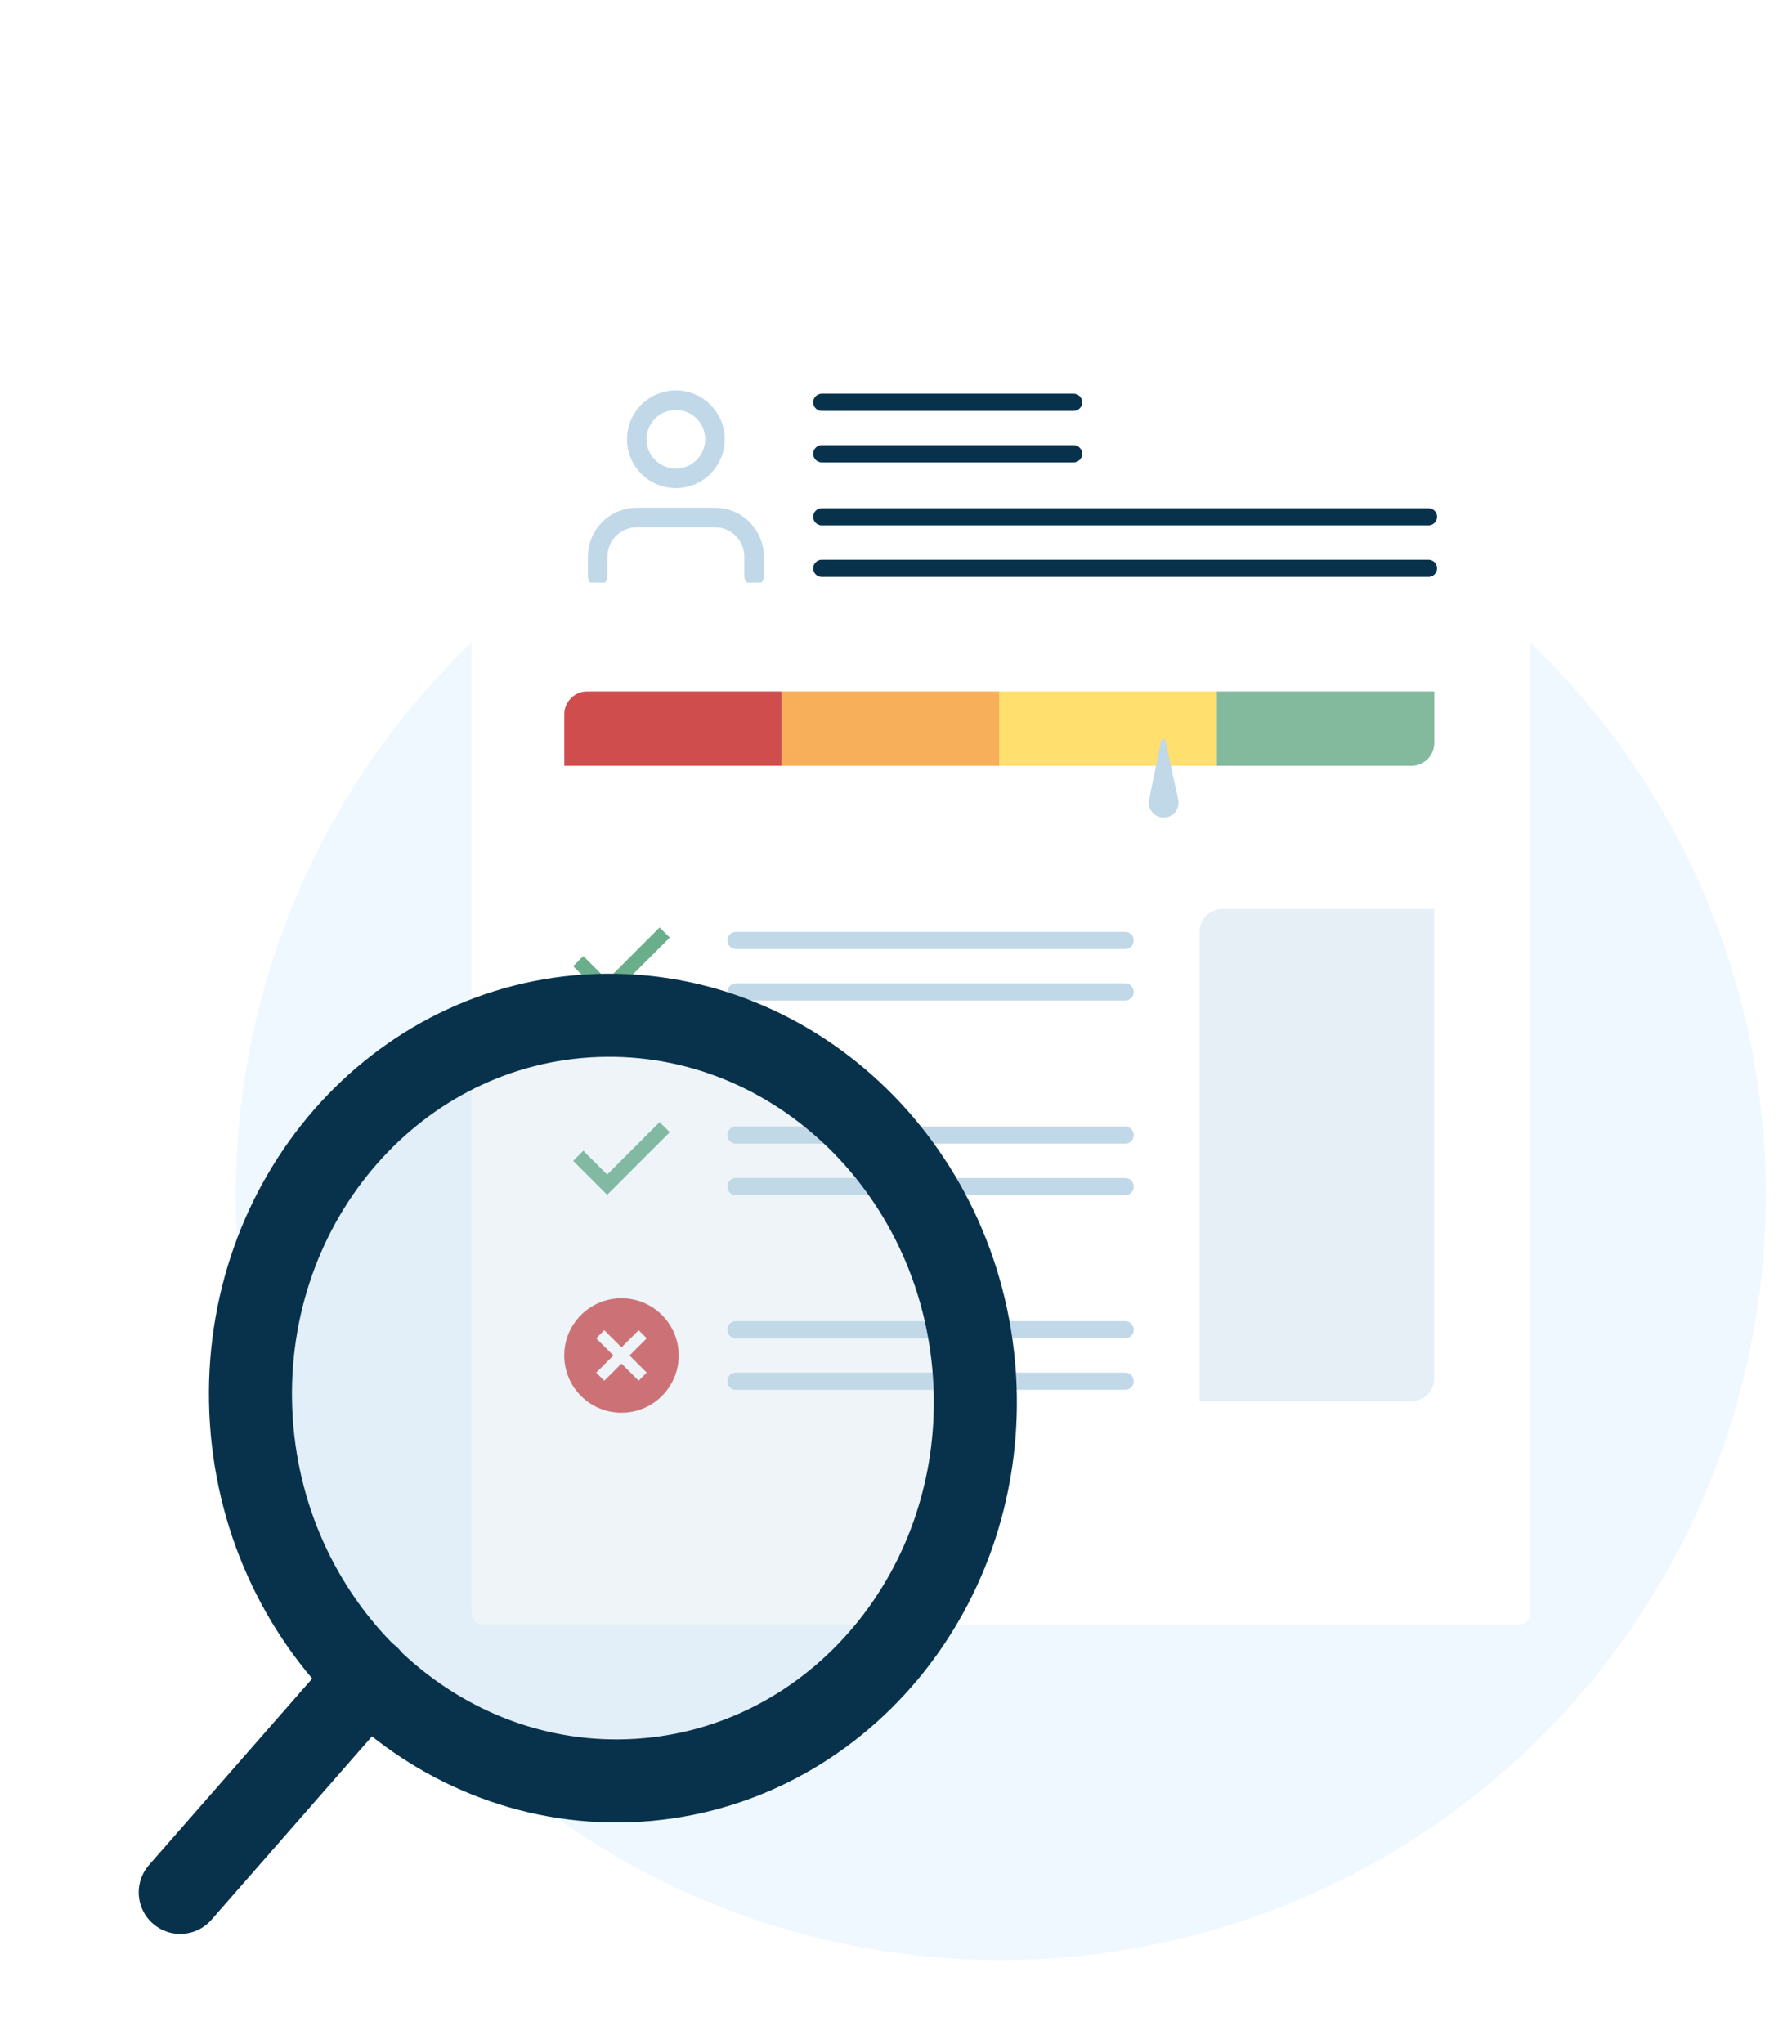 <svg xmlns:xlink="http://www.w3.org/1999/xlink" xmlns="http://www.w3.org/2000/svg" width="342" height="390" viewBox="0 0 342 390" fill="none"><circle cx="190.999" cy="228" r="146" fill="#EFF8FF"></circle><g filter="url(#filter0_d_444_1729)"><g clip-path="url(#clip0_444_1729)"><rect x="89.999" y="50" width="202.087" height="259.982" fill="white"></rect><rect x="107.682" y="173.439" width="21.845" height="21.845" rx="10.922" fill="white"></rect><path d="M125.887 178.899L115.876 188.912L111.324 184.362" stroke="#6BAE8B" stroke-width="2.731" stroke-linecap="square"></path><path d="M140.453 179.445H214.734" stroke="#C1D8E8" stroke-width="3.277" stroke-linecap="round"></path><path d="M140.453 189.276H214.734" stroke="#C1D8E8" stroke-width="3.277" stroke-linecap="round"></path><rect x="107.682" y="210.58" width="21.845" height="21.845" rx="10.922" fill="white"></rect><path d="M125.887 216.039L115.876 226.052L111.324 221.502" stroke="#6BAE8B" stroke-width="2.731" stroke-linecap="square"></path><path d="M140.453 216.586H214.734" stroke="#C1D8E8" stroke-width="3.277" stroke-linecap="round"></path><path d="M140.453 226.417H214.734" stroke="#C1D8E8" stroke-width="3.277" stroke-linecap="round"></path><g clip-path="url(#clip1_444_1729)"><path d="M118.606 269.565C124.639 269.565 129.53 264.675 129.53 258.642C129.53 252.609 124.639 247.718 118.606 247.718C112.573 247.718 107.682 252.609 107.682 258.642C107.682 264.675 112.573 269.565 118.606 269.565Z" fill="#D04D4D"></path><path d="M121.881 255.365L115.327 261.919" stroke="white" stroke-width="2.185" stroke-linecap="square" stroke-linejoin="round"></path><path d="M115.327 255.365L121.881 261.919" stroke="white" stroke-width="2.185" stroke-linecap="square" stroke-linejoin="round"></path></g><path d="M140.453 253.726H214.734" stroke="#C1D8E8" stroke-width="3.277" stroke-linecap="round"></path><path d="M140.453 263.557H214.734" stroke="#C1D8E8" stroke-width="3.277" stroke-linecap="round"></path><path d="M107.694 136.297C107.694 133.884 109.65 131.927 112.064 131.927H149.204V146.128H107.694V136.297Z" fill="#D04D4D"></path><rect x="149.206" y="131.927" width="41.51" height="14.201" fill="#F8AF5A"></rect><rect x="190.714" y="131.927" width="41.51" height="14.201" fill="#FFDF6D"></rect><path d="M232.221 131.927H273.731V141.759C273.731 144.172 271.775 146.128 269.362 146.128H232.221V131.927Z" fill="#83BA9D"></path><path opacity="0.4" d="M228.932 177.807C228.932 175.394 230.889 173.437 233.302 173.437H273.719V263.011C273.719 265.424 271.763 267.38 269.35 267.38H228.932V177.807Z" fill="#C1D8E8"></path><g clip-path="url(#clip2_444_1729)"><path d="M143.915 109.944V106.211C143.915 104.232 143.129 102.333 141.729 100.933C140.329 99.533 138.431 98.747 136.451 98.747H121.522C119.542 98.747 117.644 99.533 116.244 100.933C114.844 102.333 114.057 104.232 114.057 106.211V109.944" stroke="#C1D8E8" stroke-width="3.732" stroke-linecap="round" stroke-linejoin="round"></path><path d="M128.987 91.282C133.109 91.282 136.451 87.94 136.451 83.818C136.451 79.695 133.109 76.353 128.987 76.353C124.864 76.353 121.522 79.695 121.522 83.818C121.522 87.94 124.864 91.282 128.987 91.282Z" stroke="#C1D8E8" stroke-width="3.732" stroke-linecap="round" stroke-linejoin="round"></path></g><path d="M156.836 76.763L204.9 76.763" stroke="#08324C" stroke-width="3.277" stroke-linecap="round"></path><path d="M156.836 86.594L204.9 86.594" stroke="#08324C" stroke-width="3.277" stroke-linecap="round"></path><path d="M156.836 98.611L272.627 98.611" stroke="#08324C" stroke-width="3.277" stroke-linecap="round"></path><path d="M156.836 108.442L272.627 108.442" stroke="#08324C" stroke-width="3.277" stroke-linecap="round"></path><path d="M222.09 156C220.295 156 218.95 154.355 219.308 152.595L221.596 141.334C221.636 141.14 221.807 141 222.006 141C222.202 141 222.372 141.137 222.413 141.328L224.864 152.555C225.25 154.326 223.902 156 222.09 156Z" fill="#C1D8E8"></path></g></g><path d="M47.866 269.232C49.547 309.553 81.849 341.139 120.015 339.78C158.181 338.421 187.758 304.633 186.077 264.311C184.397 223.99 152.094 192.405 113.928 193.764C75.762 195.122 46.185 228.911 47.866 269.232Z" fill="#C1D8E8" fill-opacity="0.27" stroke="#08324C" stroke-width="15.848" stroke-linecap="round" stroke-linejoin="round"></path><path d="M34.398 361.089L70.319 320.053" stroke="#08324C" stroke-width="15.848" stroke-linecap="round" stroke-linejoin="round"></path><defs><filter id="filter0_d_444_1729" x="40.843" y="0.844" width="300.4" height="358.295" filterUnits="userSpaceOnUse" color-interpolation-filters="sRGB"><feGaussianBlur stdDeviation="24.578"></feGaussianBlur></filter><clipPath id="clip0_444_1729"><rect x="89.999" y="50" width="202.087" height="259.982" rx="2.185" fill="white"></rect></clipPath><clipPath id="clip1_444_1729"><rect width="21.847" height="21.847" fill="white" transform="translate(107.682 247.718)"></rect></clipPath><clipPath id="clip2_444_1729"><rect width="33.863" height="37.14" fill="white" transform="translate(112.05 74.032)"></rect></clipPath></defs></svg>
